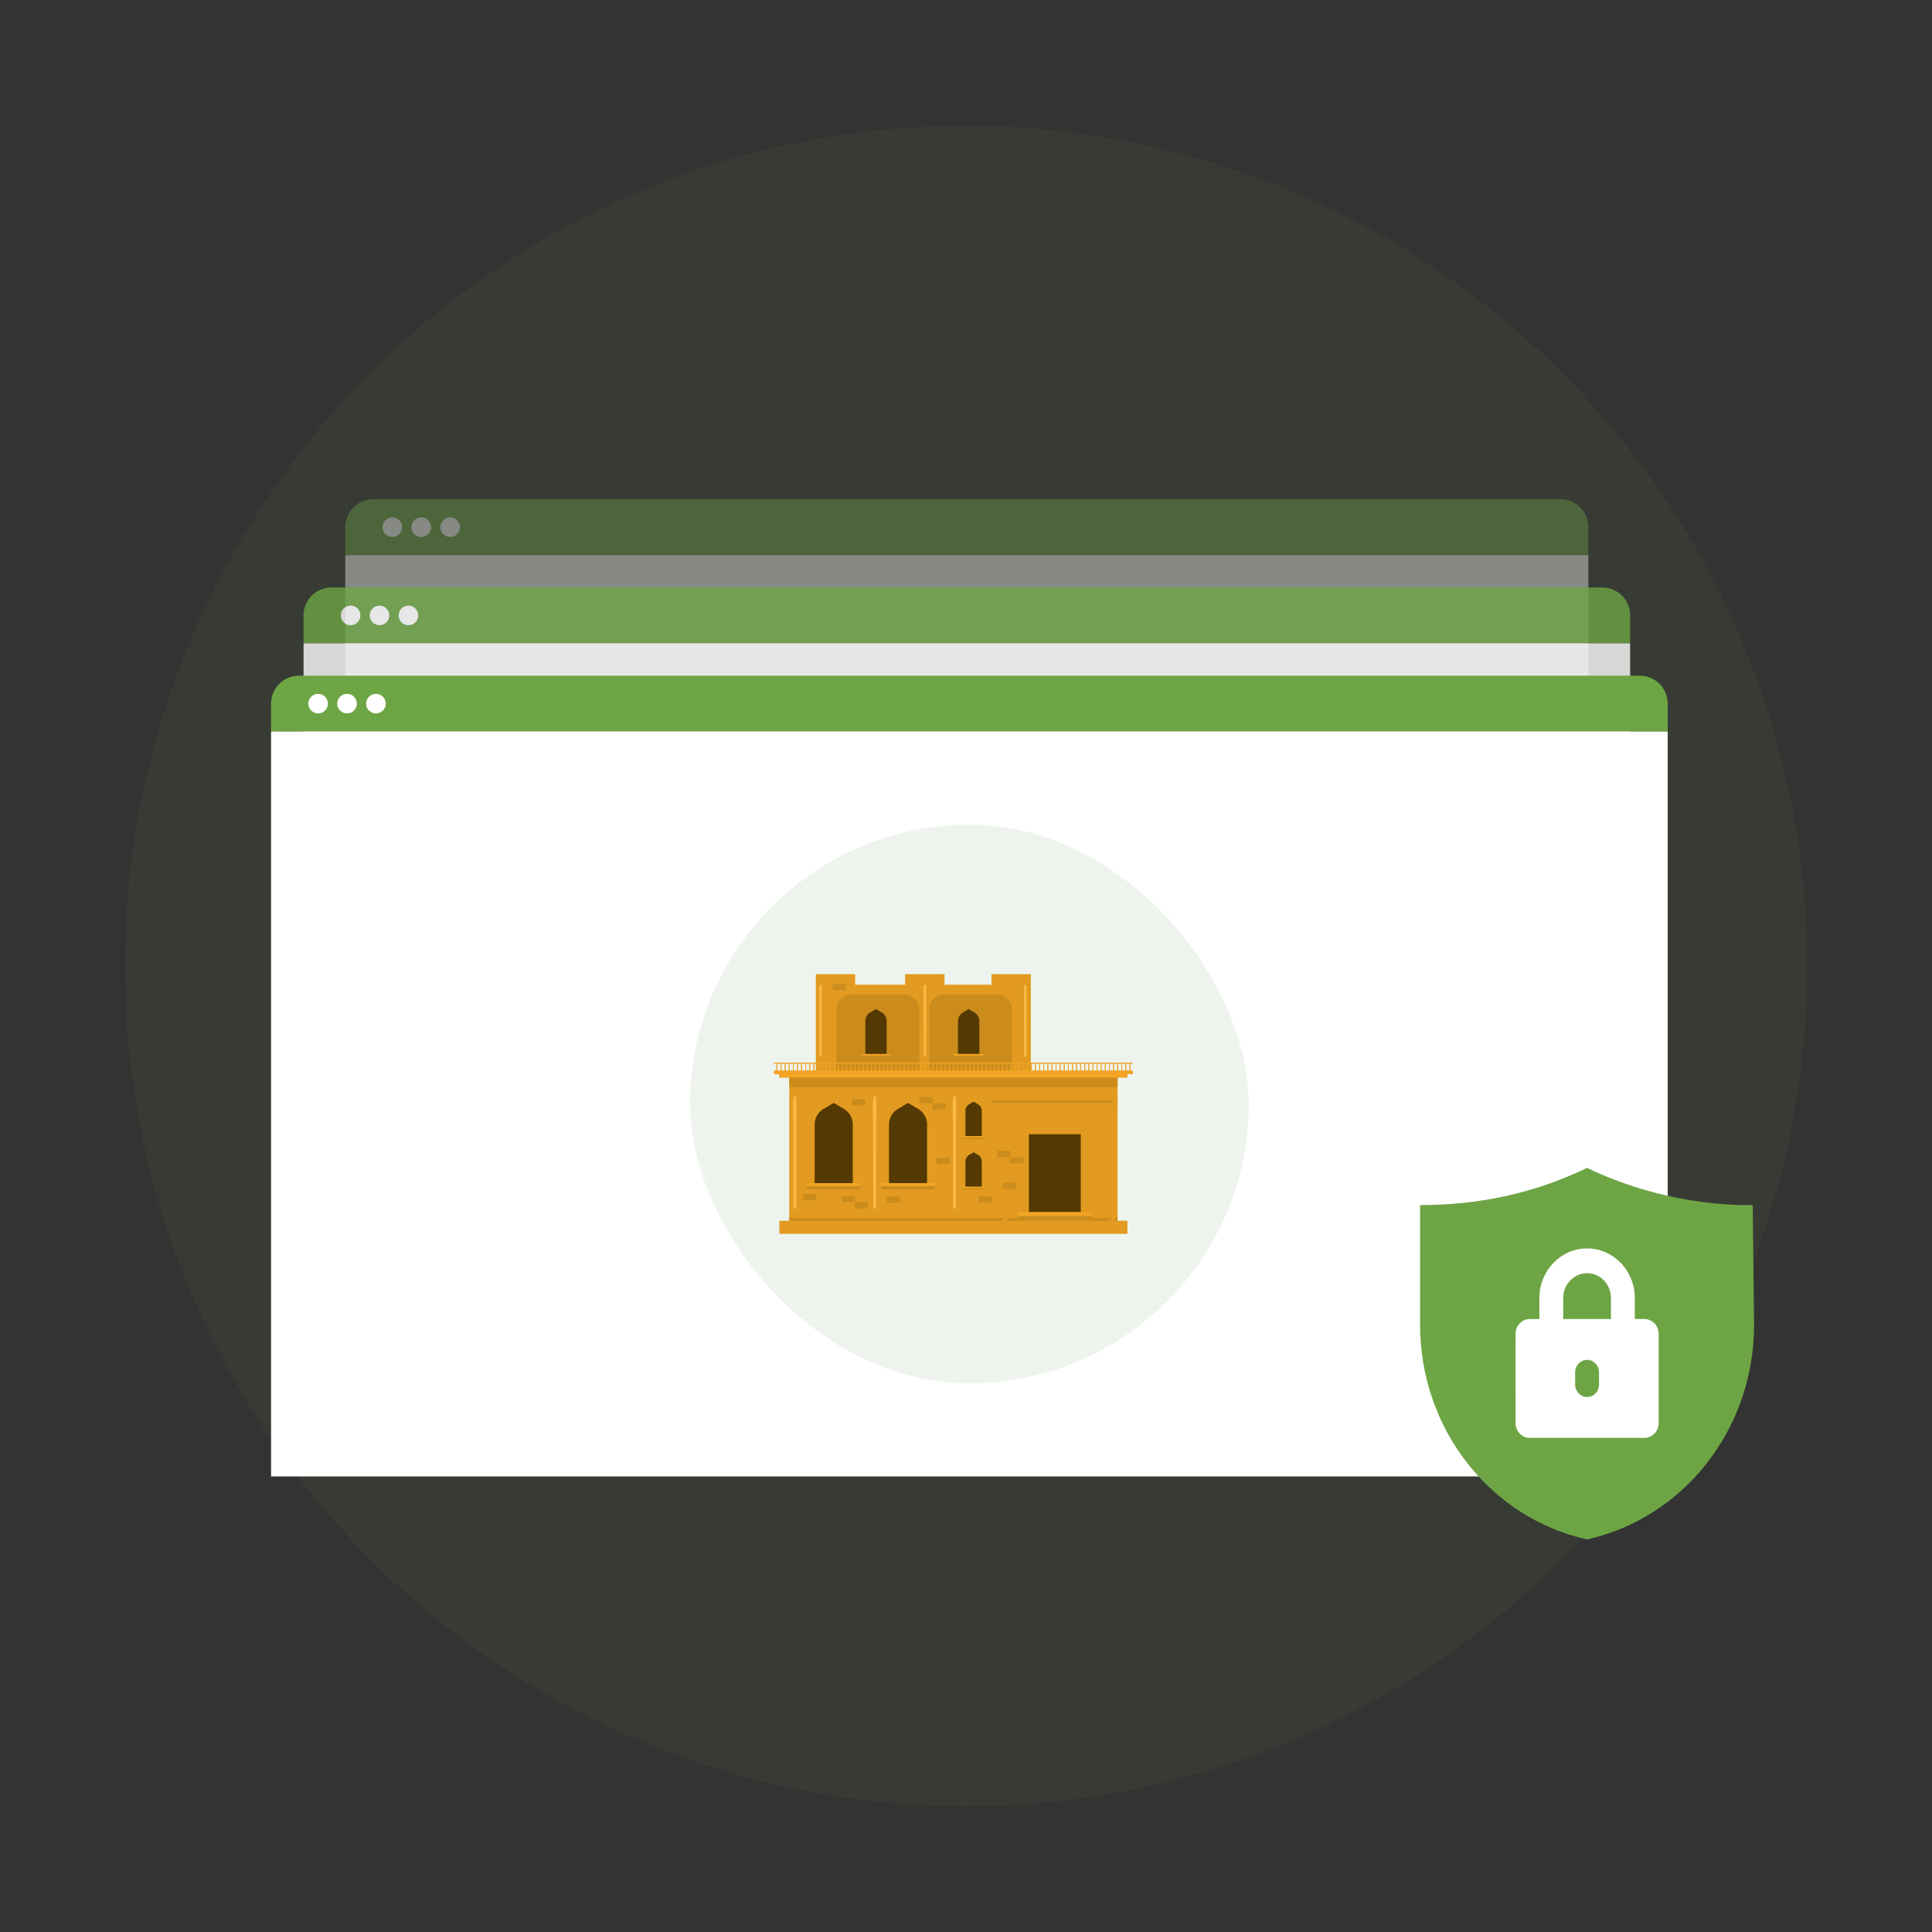 <?xml version="1.0" encoding="UTF-8"?>
<svg xmlns="http://www.w3.org/2000/svg" width="415" height="415" fill="none">
  <rect width="100%" height="100%" fill="#333333" stroke="none"/>
  <ellipse opacity=".07" cx="180.704" cy="180.5" rx="180.704" ry="180.5" transform="matrix(-1 0 0 1 388.203 27)" fill="#6DA544"></ellipse>
  <g opacity=".4">
    <path d="M74.168 113.239a6 6 0 0 1 6-6h255.019a6 6 0 0 1 6 6v6H74.168v-6Z" fill="#6DA544"></path>
    <circle cx="84.273" cy="113.239" r="2.105" fill="#fff"></circle>
    <circle cx="90.484" cy="113.239" r="2.105" fill="#fff"></circle>
    <circle cx="96.695" cy="113.239" r="2.105" fill="#fff"></circle>
    <path fill="#fff" d="M74.168 119.239h267.019v160H74.168z"></path>
    <circle opacity=".07" cx="207.676" cy="199.239" r="60" fill="#F7D02E"></circle>
    <g clip-path="url(#a)">
      <path d="M244.993 174.049c.047.215.139.429.139.646.006 18.887.006 37.777.004 56.664 0 .13-.014.259-.023.39-4.633-.002-9.268.004-13.902-.01-3.189-.011-6.068-2.852-6.071-6.03-.008-17.16 0-34.32 0-51.481l.29-.035c6.358.008 12.715.019 19.073.021.162 0 .325-.107.487-.163l.003-.002Zm-9.921 16.398v-7.423h-4.871v7.423h4.871Zm.039 5.096h-4.923v7.366h4.923v-7.366Zm-4.948 19.869h4.919v-7.363h-4.919v7.363Z" fill="#959595"></path>
      <path d="M200.121 202.787c1.769-1.446 3.538-2.894 5.311-4.336.706-.575 1.422-1.135 2.204-1.758 1.346 1.073 2.702 2.15 4.054 3.233 2.679 2.146 5.356 4.294 8.037 6.438.117.093.267.15.4.223-.002 8.385-.004 16.768-.008 25.154l-5-.013v-9.939h-4.967v9.939c-1.664-.048-3.327-.096-4.991-.141v-9.834h-5.019v-5.037h4.94v-7.469h-4.94l-.021-6.462v.002Zm14.958 13.914v-7.406h-4.904v7.406h4.904Z" fill="#A24B33"></path>
      <path d="M220.117 231.745c.002-8.385.006-16.769.009-25.154.004-10.486.006-20.969.012-31.454 0-.309.042-.617.065-.925l4.939.016c-.002 17.161-.01 34.321 0 51.482 0 3.177 2.881 6.018 6.071 6.029 4.633.014 9.269.008 13.902.01v4.952c-.204.017-.379.042-.552.042h-24.044c-.129 0-.258-.015-.389-.023l-.013-4.975Z" fill="#777"></path>
      <path d="M175.117 216.674c1.181-.958 2.359-1.923 3.546-2.875.504-.406 1.085-.731 1.529-1.194.759-.789 1.65-.898 2.681-.889 4.078.039 8.157.01 12.234.006v20.01c-1.663 0-3.325-.002-4.99-.004v-9.933h-4.977v9.933l-5-.3v-9.679h-5c-.006-1.692-.014-3.383-.021-5.075h-.002Z" fill="#B4B4B4"></path>
      <path d="M195.104 231.735v-20.011c.008-1.475 0-2.95.035-4.423.006-.273.113-.635.306-.794 1.54-1.26 3.111-2.483 4.671-3.716l.021 6.462v22.492c1.525 0 2.952.006 4.379-.006.215 0 .427-.094.64-.146 1.664.048 3.327.096 4.991.142h4.967l5 .012c.004 1.658.008 3.317.01 4.975-3.67.008-7.339.023-11.01.023-4.658 0-9.319-.013-13.977-.021-.013-1.662-.023-3.325-.035-4.987l.002-.002Z" fill="#893B20"></path>
      <path d="m195.105 231.734.035 4.988-21.318.021h-3.698v-.875c0-4.869.008-9.738-.011-14.606-.002-.548.144-.911.596-1.242 1.488-1.092 2.942-2.227 4.408-3.346.007 1.692.015 3.383.021 5.075v9.992c1.602 0 3.084.008 4.563-.015.148-.002.291-.194.437-.298l5 .3h4.977c1.663 0 3.325.004 4.99.004v.002Z" fill="#959595"></path>
      <path d="M244.994 174.049c-.162.057-.325.163-.487.163-6.359 0-12.715-.011-19.073-.021.143-.208.26-.446.435-.623 2.921-2.933 5.848-5.86 8.781-8.781.173-.173.417-.277.629-.413.746.719 1.503 1.427 2.234 2.161 2.498 2.5 4.987 5.008 7.481 7.514Z" fill="#777"></path>
      <path d="M235.278 164.374c-.21.135-.454.24-.629.413-2.933 2.92-5.86 5.847-8.781 8.781-.177.177-.292.414-.436.623l-.289.033c-1.646-.006-3.294-.01-4.94-.017.669-.689 1.327-1.387 2.004-2.068 3.271-3.28 6.55-6.552 9.821-9.832.181-.181.313-.414.473-.633 1.002.975 1.89 1.838 2.777 2.698v.002Z" fill="#5D5E60"></path>
      <path d="M235.07 190.449h-4.871v-7.423h4.871v7.423ZM235.114 195.545v7.367h-4.923v-7.367h4.923ZM230.164 215.416v-7.363h4.919v7.363h-4.919ZM205.159 231.589c-.212.05-.425.143-.639.146-1.427.012-2.854.006-4.379.006v-9.986h5.018v9.834ZM215.119 231.733h-4.967v-9.94h4.967v9.94ZM200.141 216.718v-7.469h4.939v7.469h-4.939ZM215.08 216.701h-4.904v-7.406h4.904v7.406ZM180.137 231.428c-.146.105-.292.296-.438.298-1.479.023-2.96.015-4.562.015v-9.992h5v9.679ZM190.118 231.728h-4.977v-9.933h4.977v9.933Z" fill="#91DFF6"></path>
    </g>
  </g>
  <g opacity=".8">
    <path d="M65.203 132.191a6 6 0 0 1 6-6h272.954a6 6 0 0 1 6 6v6H65.203v-6Z" fill="#6DA544"></path>
    <circle cx="75.308" cy="132.191" r="2.105" fill="#fff"></circle>
    <circle cx="81.519" cy="132.191" r="2.105" fill="#fff"></circle>
    <circle cx="87.73" cy="132.191" r="2.105" fill="#fff"></circle>
    <path fill="#fff" d="M65.203 138.191h284.953v160H65.203z"></path>
    <circle opacity=".07" cx="207.68" cy="218.191" r="60" fill="#F7D02E"></circle>
    <g clip-path="url(#b)">
      <path d="M245 193.001c.048.215.14.43.14.646.006 18.888.006 37.777.004 56.665 0 .129-.015.258-.023.389-4.633-.002-9.269.005-13.902-.01-3.19-.01-6.069-2.852-6.071-6.029-.008-17.161 0-34.321 0-51.481.096-.013.194-.023.29-.036 6.358.009 12.714.019 19.073.021.162 0 .325-.106.487-.162l.002-.003Zm-9.921 16.398v-7.423h-4.87v7.423h4.87Zm.04 5.096h-4.923v7.367h4.923v-7.367Zm-4.948 19.869h4.919v-7.363h-4.919v7.363Z" fill="#959595"></path>
      <path d="M200.129 221.739c1.769-1.446 3.537-2.894 5.31-4.335.707-.575 1.423-1.136 2.204-1.759 1.346 1.073 2.703 2.15 4.055 3.234 2.679 2.145 5.356 4.293 8.037 6.437.117.094.267.15.4.223-.002 8.385-.004 16.769-.008 25.154l-5-.012v-9.94h-4.967v9.94c-1.664-.048-3.327-.096-4.992-.142v-9.833h-5.018v-5.038h4.939v-7.469h-4.939l-.021-6.462v.002Zm14.958 13.915v-7.407h-4.904v7.407h4.904Z" fill="#A24B33"></path>
      <path d="m220.125 250.697.008-25.154c.004-10.485.007-20.969.013-31.454 0-.308.042-.617.064-.925 1.646.006 3.294.01 4.94.017-.002 17.16-.01 34.321 0 51.481 0 3.177 2.881 6.019 6.071 6.029 4.633.015 9.269.008 13.902.011v4.952c-.204.016-.379.041-.552.041h-24.044c-.129 0-.258-.014-.39-.023l-.012-4.975Z" fill="#777"></path>
      <path d="M175.125 235.626c1.181-.958 2.358-1.922 3.546-2.875.504-.406 1.085-.731 1.529-1.193.758-.79 1.65-.898 2.681-.89 4.077.04 8.157.011 12.234.006v20.011c-1.663 0-3.325-.002-4.99-.004v-9.934h-4.977v9.934l-5-.3v-9.68h-5c-.006-1.691-.015-3.383-.021-5.075h-.002Z" fill="#B4B4B4"></path>
      <path d="M195.111 250.687v-20.011c.009-1.475 0-2.95.036-4.422.006-.273.112-.636.306-.794 1.54-1.261 3.111-2.484 4.671-3.717.006 2.154.015 4.308.021 6.463v22.491c1.525 0 2.952.007 4.379-.006.215 0 .427-.094.64-.146 1.664.048 3.327.096 4.991.142h4.967l5 .012c.004 1.659.008 3.317.01 4.975-3.671.009-7.339.023-11.01.023-4.658 0-9.319-.012-13.977-.021-.013-1.662-.023-3.325-.036-4.987l.002-.002Z" fill="#893B20"></path>
      <path d="m195.113 250.687.035 4.987c-7.106.007-14.212.015-21.319.021h-3.697v-.875c0-4.869.008-9.737-.011-14.606-.002-.548.144-.91.596-1.242 1.487-1.091 2.942-2.227 4.408-3.346l.021 5.075v9.992c1.602 0 3.083.008 4.563-.014.148-.003.291-.194.437-.298l5 .3h4.977c1.663 0 3.325.004 4.99.004v.002Z" fill="#959595"></path>
      <path d="M245.002 193.002c-.163.056-.325.162-.488.162-6.358 0-12.714-.01-19.073-.021.144-.208.261-.446.436-.623 2.921-2.933 5.848-5.86 8.781-8.781.173-.173.417-.277.629-.412.746.718 1.502 1.427 2.234 2.16 2.497 2.5 4.987 5.008 7.481 7.515Z" fill="#777"></path>
      <path d="M235.286 183.326c-.21.136-.454.24-.629.413a2796.011 2796.011 0 0 0-8.781 8.781c-.178.177-.292.415-.436.623l-.289.033-4.94-.016c.669-.69 1.327-1.388 2.004-2.069 3.271-3.279 6.55-6.552 9.821-9.831.181-.181.312-.415.473-.634 1.002.975 1.889 1.838 2.777 2.698v.002Z" fill="#5D5E60"></path>
      <path d="M235.078 209.402h-4.871v-7.423h4.871v7.423ZM235.122 214.497v7.367h-4.923v-7.367h4.923ZM230.172 234.368v-7.362h4.919v7.362h-4.919ZM205.167 250.541c-.212.05-.425.144-.639.146-1.427.012-2.855.006-4.38.006v-9.985h5.019v9.833ZM215.127 250.685h-4.967v-9.94h4.967v9.94ZM200.148 235.67v-7.468h4.94v7.468h-4.94ZM215.088 235.654h-4.904v-7.407h4.904v7.407ZM180.145 250.381c-.146.104-.292.296-.438.298-1.479.023-2.96.014-4.562.014v-9.991h5v9.679ZM190.126 250.681h-4.978v-9.934h4.978v9.934Z" fill="#91DFF6"></path>
    </g>
  </g>
  <path d="M58.227 151.144a6 6 0 0 1 6-6h288a6 6 0 0 1 6 6v6h-300v-6Z" fill="#6DA544"></path>
  <circle cx="68.332" cy="151.144" r="2.105" fill="#fff"></circle>
  <circle cx="74.543" cy="151.144" r="2.105" fill="#fff"></circle>
  <circle cx="80.754" cy="151.144" r="2.105" fill="#fff"></circle>
  <path fill="#fff" d="M58.227 157.144h300v160h-300z"></path>
  <rect x="148.227" y="177.144" width="120" height="120" rx="60" fill="#EEF4ED"></rect>
  <g clip-path="url(#c)">
    <path d="M240.06 238.605v-7.152h2.119v-.738h1.137v-.743h-.52v-1.516h.481v-.182H221.43v-19.027h-8.458v2.275h-10.085v-2.275h-8.458v2.275H183.7v-2.275h-8.458v19.027h-9.015v.182h.57v1.516h-.52v.743h1.137v.738h2.119v30.769h-2.119v2.818h74.765v-2.818h-2.119v-23.617Zm1.854-10.149h.716v1.516h-.716v-1.516Zm-.882 0h.716v1.516h-.716v-1.516Zm-.881 0h.715v1.516h-.715v-1.516Zm-72.472 1.516h-.715v-1.516h.715v1.516Zm.882 0h-.716v-1.516h.716v1.516Zm.882 0h-.716v-1.516h.716v1.516Zm69.826-1.516h.716v1.516h-.716v-1.516Zm-.882 0h.716v1.516h-.716v-1.516Zm-.882 0h.716v1.516h-.716v-1.516Zm-.882 0h.716v1.516h-.716v-1.516Zm-.881 0h.715v1.516h-.715v-1.516Zm-.882 0h.715v1.516h-.715v-1.516Zm-.882 0h.716v1.516h-.716v-1.516Zm-.881 0h.715v1.516h-.715v-1.516Zm-.882 0h.715v1.516h-.715v-1.516Zm-.882 0h.716v1.516h-.716v-1.516Zm-.882 0h.716v1.516h-.716v-1.516Zm-.882 0h.716v1.516h-.716v-1.516Zm-.882 0h.716v1.516h-.716v-1.516Zm-.881 0h.716v1.516h-.716v-1.516Zm-.882 0h.716v1.516h-.716v-1.516Zm-.882 0h.716v1.516h-.716v-1.516Zm-.881 0h.715v1.516h-.715v-1.516Zm-.882 0h.715v1.516h-.715v-1.516Zm-.882 0h.716v1.516h-.716v-1.516Zm-.882 0h.716v1.516h-.716v-1.516Zm-.882 0h.716v1.516h-.716v-1.516Zm-.166 0v1.516h-.037v-1.516h.037Zm-46.567 0h.342v1.516h-.342v-1.516Zm-.882 0h.715v1.516h-.715v-1.516Zm-.882 0h.715v1.516h-.715v-1.516Zm-.882 0h.716v1.516h-.716v-1.516Zm-.882 0h.716v1.516h-.716v-1.516Zm-.881 0h.716v1.516h-.716v-1.516Zm-.882 0h.716v1.516h-.716v-1.516Zm70.451 31.377v-21.228 21.228Z" fill="#E29B20"></path>
    <path d="M181.79 228.456h-.716v1.516h.716v-1.516ZM182.673 228.456h-.716v1.516h.716v-1.516ZM183.552 228.456h-.716v1.516h.716v-1.516ZM187.079 228.456h-.716v1.516h.716v-1.516ZM186.2 228.456h-.716v1.516h.716v-1.516ZM188.844 228.456h-.715v1.516h.715v-1.516ZM187.962 228.456h-.716v1.516h.716v-1.516ZM185.317 228.456h-.715v1.516h.715v-1.516ZM184.434 228.456h-.715v1.516h.715v-1.516ZM179.664 216.884v11.39h17.821v-11.39a3.273 3.273 0 0 0-3.272-3.273h-11.277a3.273 3.273 0 0 0-3.272 3.273ZM195.899 228.456h-.715v1.516h.715v-1.516ZM196.778 228.456h-.716v1.516h.716v-1.516ZM195.016 228.456h-.715v1.516h.715v-1.516ZM194.134 228.456h-.716v1.516h.716v-1.516ZM180.026 228.456h-.362v1.516h.362v-1.516ZM197.484 228.456h-.539v1.516h.539v-1.516ZM190.606 228.456h-.715v1.516h.715v-1.516ZM180.907 228.456h-.716v1.516h.716v-1.516ZM189.723 228.456h-.715v1.516h.715v-1.516ZM191.489 228.456h-.716v1.516h.716v-1.516ZM192.372 228.456h-.716v1.516h.716v-1.516ZM193.251 228.456h-.716v1.516h.716v-1.516ZM203.833 228.456h-.716v1.516h.716v-1.516ZM202.071 228.456h-.716v1.516h.716v-1.516ZM217.395 228.456h-.168v1.516h.168v-1.516ZM204.716 228.456H204v1.516h.716v-1.516ZM201.188 228.456h-.715v1.516h.715v-1.516ZM202.95 228.456h-.716v1.516h.716v-1.516ZM200.305 228.456h-.715v1.516h.715v-1.516ZM212.649 228.456h-.715v1.516h.715v-1.516ZM213.532 228.456h-.716v1.516h.716v-1.516ZM205.598 228.456h-.715v1.516h.715v-1.516ZM211.77 228.456h-.715v1.516h.715v-1.516ZM214.415 228.456h-.716v1.516h.716v-1.516ZM217.059 228.456h-.715v1.516h.715v-1.516ZM215.298 228.456h-.716v1.516h.716v-1.516ZM216.177 228.456h-.716v1.516h.716v-1.516ZM217.395 216.884a3.273 3.273 0 0 0-3.271-3.273h-11.278a3.273 3.273 0 0 0-3.272 3.273v11.39h17.821v-11.39ZM207.36 228.456h-.715v1.516h.715v-1.516ZM208.243 228.456h-.716v1.516h.716v-1.516ZM210.887 228.456h-.715v1.516h.715v-1.516ZM206.477 228.456h-.715v1.516h.715v-1.516ZM209.126 228.456h-.716v1.516h.716v-1.516ZM210.005 228.456h-.716v1.516h.716v-1.516ZM240.062 231.453h-70.527v2.076h70.527v-2.076ZM213.008 236.903h.701l-.005-.006h24.507l.006.006h.779v-.542h-25.988v.542ZM239.309 262.221h.752v-.594h-.356l-.396.594ZM169.535 262.221h45.789l.396-.594h-46.185v.594ZM184.841 254.762h-11.509v.743h11.509v-.743ZM200.806 254.762h-11.509v.743h11.509v-.743ZM234.414 261.21h-15.668v.417h-2.186l-.396.594h22.307l.395-.594h-4.452v-.417ZM211.61 244.316h-4.95v.319h4.95v-.319ZM211.61 255.186h-4.95v.319h4.95v-.319ZM185.879 236.112h-2.852v1.339h2.852v-1.339ZM181.699 211.338h-2.851v1.339h2.851v-1.339ZM204.039 248.689h-2.851v1.339h2.851v-1.339ZM218.238 254.045h-2.851v1.339h2.851v-1.339ZM193.328 256.995h-2.851v1.34h2.851v-1.34ZM175.324 256.452h-2.851v1.339h2.851v-1.339ZM183.668 256.879h-2.852v1.339h2.852v-1.339ZM186.461 258.238h-2.852v1.339h2.852v-1.339ZM200.344 235.617h-2.852v1.339h2.852v-1.339ZM203.137 236.976h-2.852v1.339h2.852v-1.339ZM217.047 247.204h-2.852v1.339h2.852v-1.339ZM213.086 256.986h-2.852v1.339h2.852v-1.339ZM219.84 248.563h-2.852v1.339h2.852v-1.339Z" fill="#CB8C1C"></path>
    <path d="M242.179 231.453v-.738h1.137v-.742h-.52v-1.516h.481v-.182h-77.05v.182h.57v1.516h-.52v.742h1.137v.738h74.765Zm-63.752-1.481v-1.516h.715v1.516h-.715Zm-.166 0h-.716v-1.516h.716v1.516Zm-.882 0h-.716v-1.516h.716v1.516Zm-.882 0h-.715v-1.516h.715v1.516Zm19.565 0v-1.516h.716v1.516h-.716Zm-.166 0h-.716v-1.516h.716v1.516Zm-.882 0h-.715v-1.516h.715v1.516Zm-.882 0h-.715v-1.516h.715v1.516Zm-.882 0h-.715v-1.516h.715v1.516Zm-.881 0h-.716v-1.516h.716v1.516Zm-.882 0h-.716v-1.516h.716v1.516Zm-.882 0h-.715v-1.516h.715v1.516Zm-.882 0h-.715v-1.516h.715v1.516Zm-.881 0h-.716v-1.516h.716v1.516Zm-.882 0h-.716v-1.516h.716v1.516Zm-.882 0h-.715v-1.516h.715v1.516Zm-.882 0h-.715v-1.516h.715v1.516Zm-.881 0h-.716v-1.516h.716v1.516Zm-.882 0h-.716v-1.516h.716v1.516Zm-.882 0h-.715v-1.516h.715v1.516Zm-.882 0h-.715v-1.516h.715v1.516Zm-.882 0h-.715v-1.516h.715v1.516Zm-.881 0h-.716v-1.516h.716v1.516Zm38.964 0v-1.516h.715v1.516h-.715Zm-.166 0h-.716v-1.516h.716v1.516Zm-.882 0h-.716v-1.516h.716v1.516Zm22.21 0v-1.516h.716v1.516h-.716Zm-.166 0h-.715v-1.516h.715v1.516Zm-.882 0h-.715v-1.516h.715v1.516Zm-.881 0h-.716v-1.516h.716v1.516Zm-.882 0h-.716v-1.516h.716v1.516Zm-.882 0h-.716v-1.516h.716v1.516Zm-.882 0h-.716v-1.516h.716v1.516Zm-.882 0h-.715v-1.516h.715v1.516Zm-.881 0h-.716v-1.516h.716v1.516Zm-.882 0h-.715v-1.516h.715v1.516Zm-.882 0h-.715v-1.516h.715v1.516Zm-.882 0h-.715v-1.516h.715v1.516Zm-.881 0h-.716v-1.516h.716v1.516Zm-.882 0h-.716v-1.516h.716v1.516Zm-.882 0h-.716v-1.516h.716v1.516Zm-.882 0h-.715v-1.516h.715v1.516Zm-.881 0h-.716v-1.516h.716v1.516Zm-.882 0h-.716v-1.516h.716v1.516Zm-.882 0h-.716v-1.516h.716v1.516Zm-.882 0h-.715v-1.516h.715v1.516Zm-.882 0h-.715v-1.516h.715v1.516Zm-.881 0h-.716v-1.516h.716v1.516Zm-.882 0h-.716v-1.516h.716v1.516Zm-6.006 0v-1.516h.715v1.516h-.715Zm-.166 0h-.716v-1.516h.716v1.516Zm-.882 0h-.716v-1.516h.716v1.516Zm-.882 0h-.716v-1.516h.716v1.516Zm-.882 0h-.715v-1.516h.715v1.516Zm-.882 0h-.715v-1.516h.715v1.516Zm-.882 0h-.715v-1.516h.715v1.516Zm-.881 0h-.716v-1.516h.716v1.516Zm-.882 0h-.716v-1.516h.716v1.516Zm-.881 0h-.716v-1.516h.716v1.516Zm-.882 0h-.716v-1.516h.716v1.516Zm-.882 0h-.716v-1.516h.716v1.516Zm-.882 0h-.716v-1.516h.716v1.516Zm-.882 0h-.715v-1.516h.715v1.516Zm-.882 0h-.715v-1.516h.715v1.516Zm-.881 0h-.716v-1.516h.716v1.516Zm-.882 0h-.715v-1.516h.715v1.516Zm-.882 0h-.715v-1.516h.715v1.516Zm-.882 0h-.715v-1.516h.715v1.516Zm-.881 0h-.716v-1.516h.716v1.516Zm-.882 0h-.716v-1.516h.716v1.516Zm-.882 0h-.716v-1.516h.716v1.516Zm-24.523 0v-1.516h.715v1.516h-.715Zm-.167 0h-.715v-1.516h.715v1.516Zm-.881 0h-.716v-1.516h.716v1.516Zm-.882 0h-.716v-1.516h.716v1.516Zm-.882 0h-.715v-1.516h.715v1.516Zm-.881 0h-.716v-1.516h.716v1.516Zm-.882 0h-.716v-1.516h.716v1.516Zm-.882 0h-.716v-1.516h.716v1.516Zm74.068 0h-.715v-1.516h.715v1.516Zm-21.162-1.516v1.516h-.715v-1.516h.715Zm-3.527 0v1.516h-.716v-1.516h.716Zm-20.281 0v1.516h-.715v-1.516h.715Zm-17.635 0v1.516h-.716v-1.516h.716Zm-4.409 0v1.516h-.715v-1.516h.715Zm-8.651 0h.715v1.516h-.715v-1.516Z" fill="#F2A422"></path>
    <path d="M183.178 241.545a3.884 3.884 0 0 0-1.915-3.349l-2.178-1.282-2.178 1.282a3.884 3.884 0 0 0-1.915 3.349v12.603h8.186v-12.603Z" fill="#543A02"></path>
    <path d="M184.841 254.148h-11.509v.599h11.509v-.599Z" fill="#F2A422"></path>
    <path d="M190.459 219.341c0-.772-.408-1.486-1.073-1.877l-1.221-.718-1.221.718a2.177 2.177 0 0 0-1.073 1.877v7.064h4.588v-7.064Z" fill="#543A02"></path>
    <path d="M191.388 226.405h-6.45v.335h6.45v-.335Z" fill="#F2A422"></path>
    <path d="M210.365 219.341c0-.772-.408-1.486-1.073-1.877l-1.221-.718-1.221.718a2.179 2.179 0 0 0-1.073 1.877v7.064h4.588v-7.064Z" fill="#543A02"></path>
    <path d="M211.298 226.405h-6.45v.335h6.45v-.335Z" fill="#F2A422"></path>
    <path d="M199.143 241.545a3.886 3.886 0 0 0-1.915-3.349l-2.178-1.282-2.178 1.282a3.884 3.884 0 0 0-1.915 3.349v12.603h8.186v-12.603Z" fill="#543A02"></path>
    <path d="M200.806 254.148h-11.509v.599h11.509v-.599Z" fill="#F2A422"></path>
    <path d="M221.008 254.952v5.422h11.143v-16.735h-11.143v11.313Z" fill="#543A02"></path>
    <path d="M234.414 260.374h-15.668v.816h15.668v-.816Z" fill="#F2A422"></path>
    <path d="M210.895 238.631a1.67 1.67 0 0 0-.823-1.44l-.937-.551-.937.551c-.51.3-.823.848-.823 1.44v5.421h3.521v-5.421h-.001Z" fill="#543A02"></path>
    <path d="M211.61 244.052h-4.95v.257h4.95v-.257Z" fill="#F2A422"></path>
    <path d="M210.895 249.501a1.67 1.67 0 0 0-.823-1.44l-.937-.551-.937.551c-.51.3-.823.848-.823 1.44v5.42h3.521v-5.42h-.001Z" fill="#543A02"></path>
    <path d="M211.61 254.921h-4.95v.258h4.95v-.258Z" fill="#F2A422"></path>
    <path d="M170.521 235.551c-.324 1.885-.115 3.971-.112 5.883l.006 5.827.013 12.102c.001.385.598.386.599 0l.013-12.102.007-5.827c.002-1.912.212-3.998-.113-5.883-.035-.204-.377-.204-.412 0h-.001ZM187.67 235.551c-.325 1.885-.115 3.971-.113 5.883l.006 5.827.014 12.102c0 .385.597.386.598 0l.013-12.102.006-5.827c.003-1.912.213-3.998-.112-5.883-.035-.204-.378-.204-.413 0h.001ZM204.818 235.551c-.325 1.885-.115 3.971-.113 5.883l.007 5.827.013 12.102c0 .385.598.386.599 0l.013-12.102.006-5.827c.002-1.912.212-3.998-.112-5.883-.036-.204-.377-.204-.412 0h-.001ZM176.005 211.775c0 4.994-.025 9.989.01 14.983.002.316.489.316.492 0 .035-4.994.01-9.989.01-14.983 0-.331-.512-.331-.512 0ZM198.407 211.775c0 4.994-.025 9.989.011 14.983.002.316.489.316.491 0 .036-4.994.011-9.989.011-14.983 0-.331-.513-.331-.513 0ZM219.977 211.775c0 4.994-.025 9.989.011 14.983.002.316.489.316.491 0 .036-4.994.011-9.989.011-14.983 0-.331-.513-.331-.513 0Z" fill="#FBBA46"></path>
  </g>
  <path d="M376.779 284.609c0 22.264-14.992 41.418-35.868 46.065-20.922-4.655-35.868-23.85-35.868-46.065v-25.757c12.429 0 24.175-2.375 35.868-7.978 18.575 8.899 35.173 7.895 35.579 7.98l.289 25.755Z" fill="#6DA544"></path>
  <path d="M348.598 288.114c-1.415 0-2.562-1.191-2.562-2.66v-6.65c0-2.934-2.298-5.32-5.124-5.32-2.825 0-5.124 2.386-5.124 5.32v6.65c0 1.469-1.147 2.66-2.562 2.66-1.415 0-2.562-1.191-2.562-2.66v-6.65c0-5.867 4.597-10.64 10.248-10.64 5.651 0 10.248 4.773 10.248 10.64v6.65c0 1.469-1.147 2.66-2.562 2.66Z" fill="#fff"></path>
  <path d="M356.283 286.518v19.152c0 1.763-1.376 3.192-3.074 3.192h-24.596c-1.698 0-3.074-1.429-3.074-3.192 0-20.879-.054-19.429.123-20.048.373-1.327 1.552-2.296 2.951-2.296h24.596c1.698 0 3.074 1.428 3.074 3.192Z" fill="#fff"></path>
  <path d="M340.914 300.084c-1.415 0-2.562-1.191-2.562-2.66v-2.66c0-1.469 1.147-2.66 2.562-2.66 1.415 0 2.562 1.191 2.562 2.66v2.66c0 1.469-1.147 2.66-2.562 2.66Z" fill="#6DA544"></path>
  <defs>
    <clipPath id="a">
      <path fill="#fff" transform="translate(167.641 159.239)" d="M0 0h80v80H0z"></path>
    </clipPath>
    <clipPath id="b">
      <path fill="#fff" transform="translate(167.648 178.191)" d="M0 0h80v80H0z"></path>
    </clipPath>
    <clipPath id="c">
      <path fill="#fff" transform="translate(166.227 209.247)" d="M0 0h84v55.793H0z"></path>
    </clipPath>
  </defs>
</svg>
